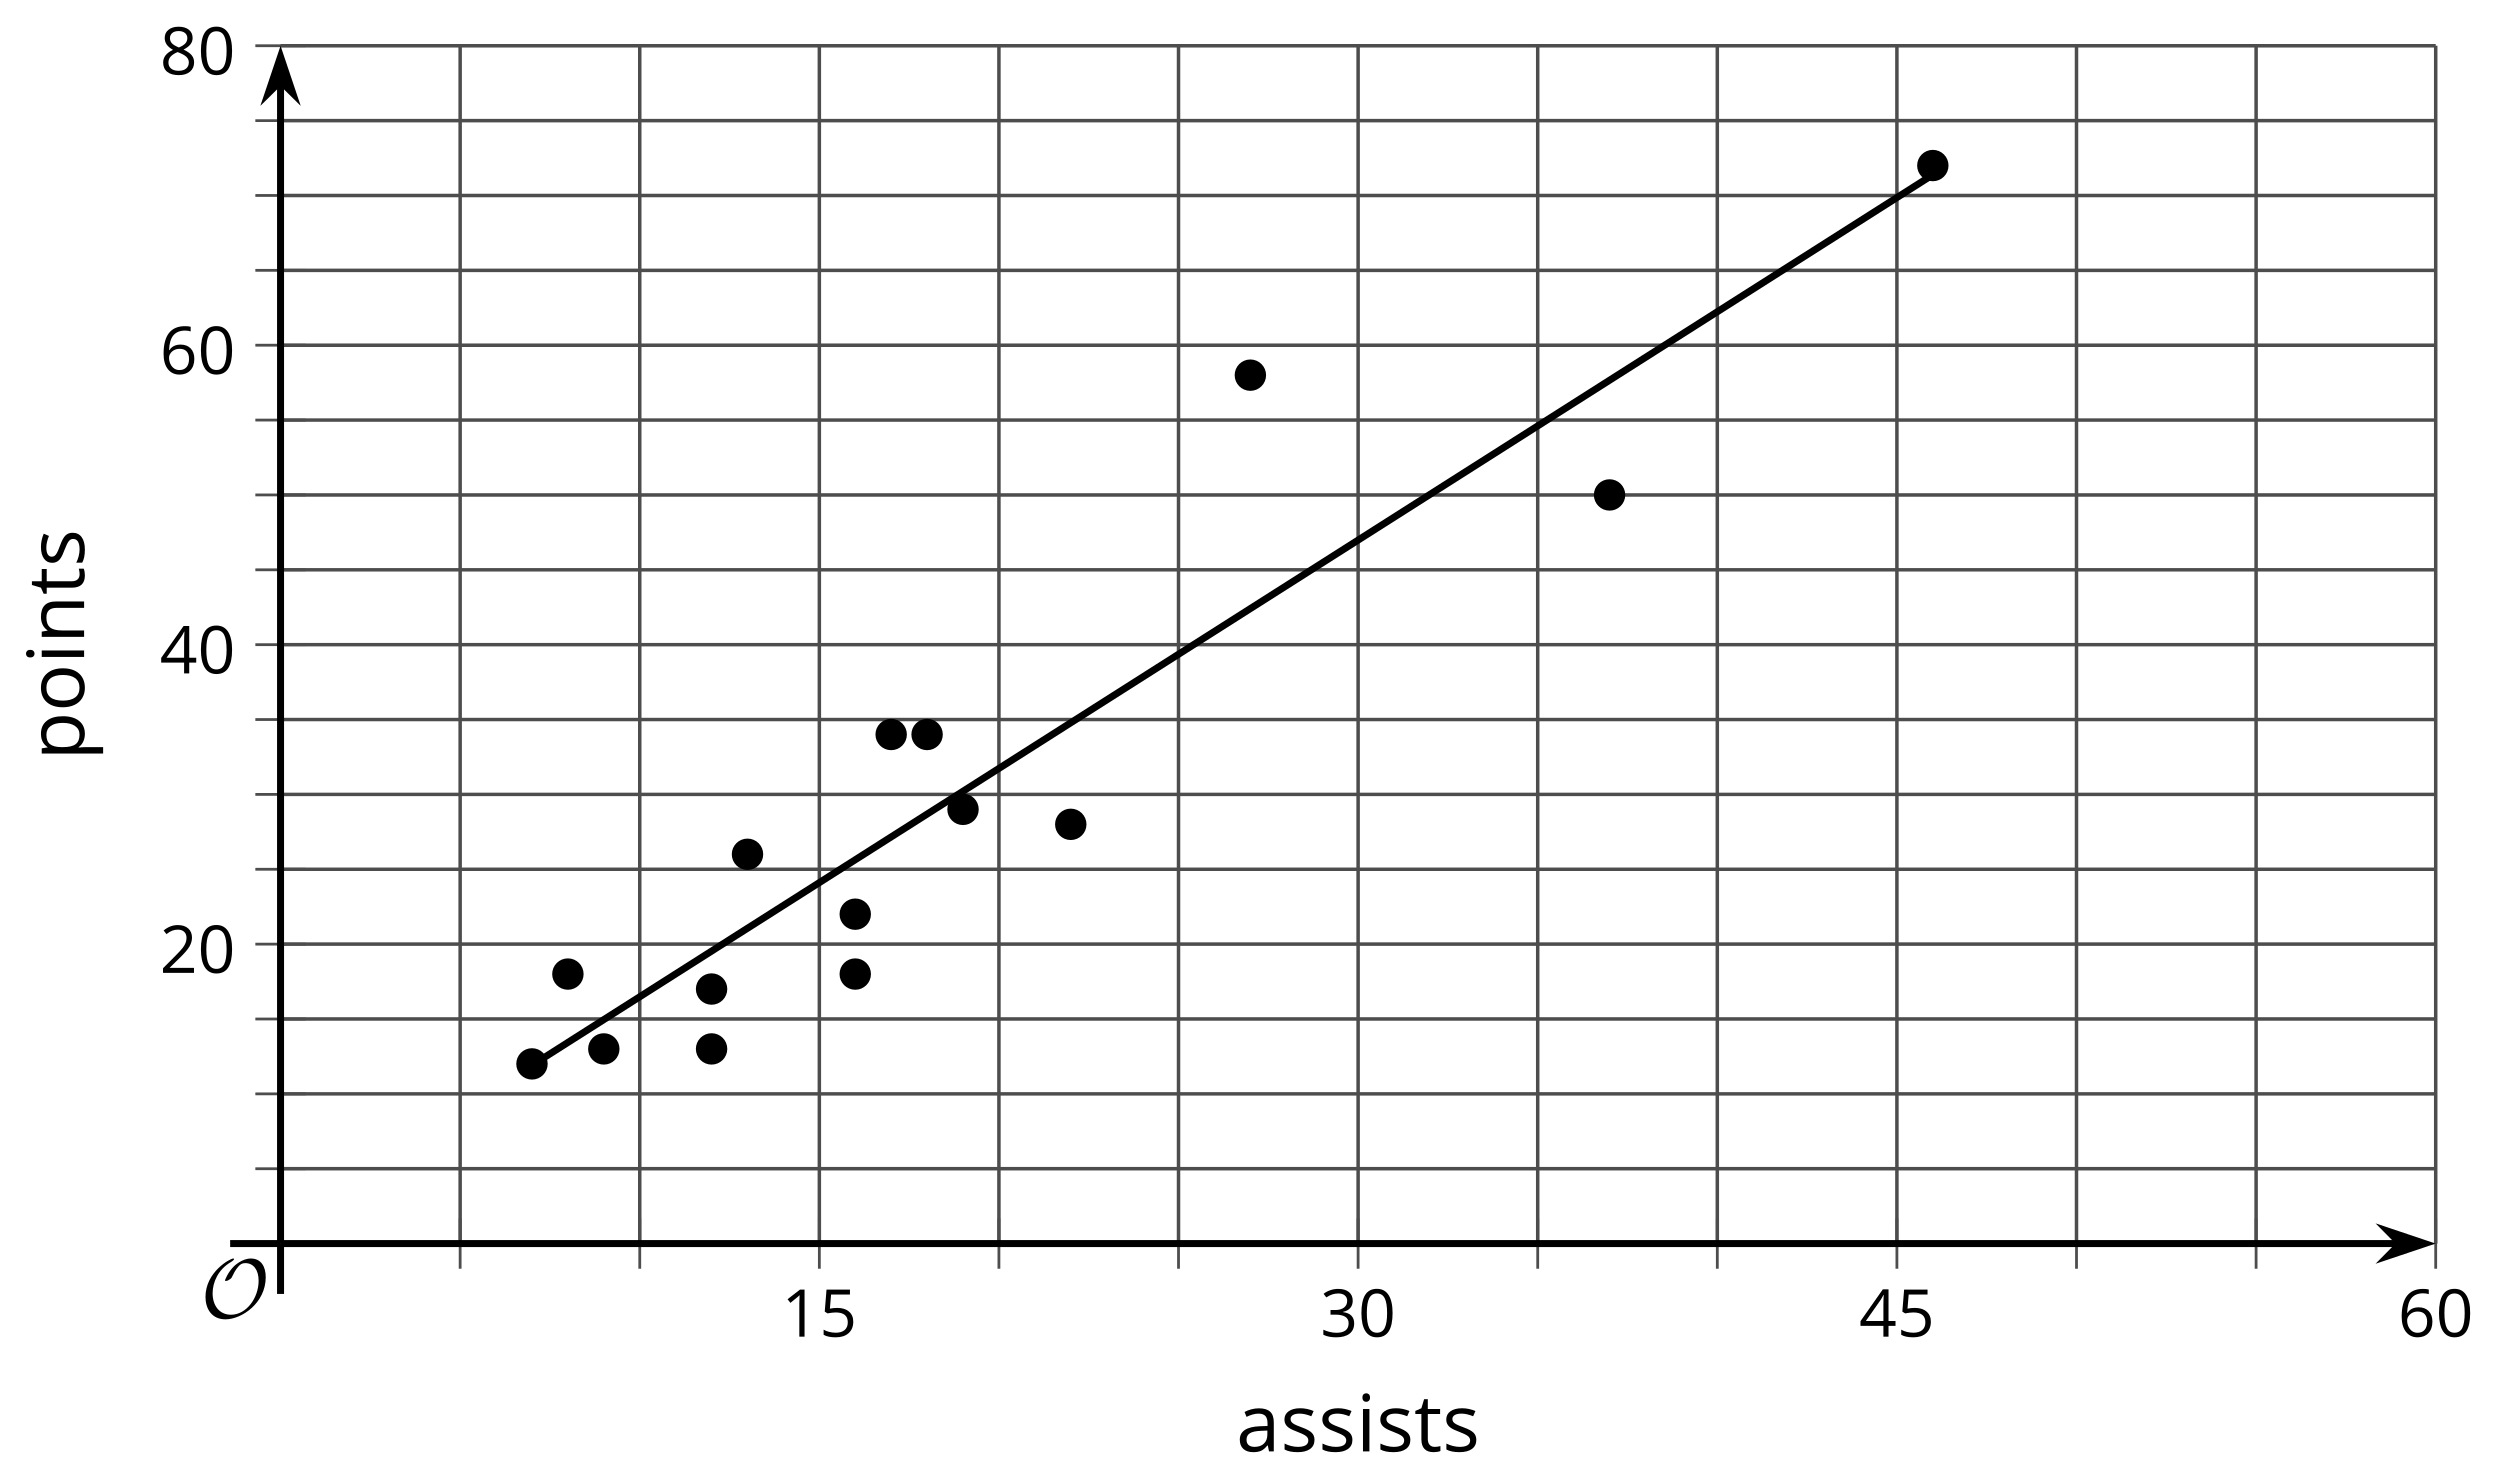 <?xml version='1.0' encoding='UTF-8'?>
<!-- This file was generated by dvisvgm 2.1.3 -->
<svg height='211.293pt' version='1.1' viewBox='-72 -72 357.242 211.293' width='357.242pt' xmlns='http://www.w3.org/2000/svg' xmlns:xlink='http://www.w3.org/1999/xlink'>
<defs>
<path d='M9.289 -5.762C9.289 -7.281 8.62 -8.428 7.161 -8.428C5.918 -8.428 4.866 -7.424 4.782 -7.352C3.826 -6.408 3.467 -5.332 3.467 -5.308C3.467 -5.236 3.527 -5.224 3.587 -5.224C3.814 -5.224 4.005 -5.344 4.184 -5.475C4.399 -5.631 4.411 -5.667 4.543 -5.942C4.651 -6.181 4.926 -6.767 5.368 -7.269C5.655 -7.592 5.894 -7.771 6.372 -7.771C7.532 -7.771 8.273 -6.814 8.273 -5.248C8.273 -2.809 6.539 -0.395 4.328 -0.395C2.63 -0.395 1.698 -1.745 1.698 -3.455C1.698 -5.081 2.534 -6.874 4.28 -7.902C4.399 -7.974 4.758 -8.189 4.758 -8.345C4.758 -8.428 4.663 -8.428 4.639 -8.428C4.22 -8.428 0.681 -6.528 0.681 -2.941C0.681 -1.267 1.554 0.263 3.539 0.263C5.87 0.263 9.289 -2.08 9.289 -5.762Z' id='g0-79'/>
<path d='M4.922 -3.375C4.922 -4.498 4.733 -5.355 4.355 -5.948C3.973 -6.542 3.421 -6.837 2.689 -6.837C1.938 -6.837 1.381 -6.552 1.018 -5.985S0.47 -4.549 0.47 -3.375C0.47 -2.238 0.658 -1.377 1.036 -0.792C1.413 -0.203 1.966 0.092 2.689 0.092C3.444 0.092 4.006 -0.193 4.374 -0.769C4.738 -1.344 4.922 -2.21 4.922 -3.375ZM1.243 -3.375C1.243 -4.355 1.358 -5.064 1.588 -5.506C1.819 -5.953 2.187 -6.174 2.689 -6.174C3.2 -6.174 3.568 -5.948 3.794 -5.497C4.024 -5.051 4.139 -4.342 4.139 -3.375S4.024 -1.699 3.794 -1.243C3.568 -0.792 3.2 -0.566 2.689 -0.566C2.187 -0.566 1.819 -0.792 1.588 -1.234C1.358 -1.685 1.243 -2.394 1.243 -3.375Z' id='g2-16'/>
<path d='M3.292 0V-6.731H2.647L0.866 -5.355L1.271 -4.83C1.92 -5.359 2.288 -5.658 2.366 -5.727S2.518 -5.866 2.583 -5.93C2.56 -5.576 2.546 -5.198 2.546 -4.797V0H3.292Z' id='g2-17'/>
<path d='M4.885 0V-0.709H1.423V-0.746L2.896 -2.187C3.554 -2.827 4.001 -3.352 4.24 -3.771S4.599 -4.609 4.599 -5.037C4.599 -5.585 4.42 -6.018 4.061 -6.344C3.702 -6.667 3.204 -6.828 2.574 -6.828C1.842 -6.828 1.169 -6.57 0.548 -6.054L0.953 -5.534C1.262 -5.778 1.538 -5.944 1.786 -6.036C2.04 -6.128 2.302 -6.174 2.583 -6.174C2.97 -6.174 3.273 -6.068 3.49 -5.856C3.706 -5.649 3.817 -5.364 3.817 -5.005C3.817 -4.751 3.775 -4.512 3.688 -4.291S3.471 -3.844 3.301 -3.61S2.772 -2.988 2.233 -2.44L0.46 -0.658V0H4.885Z' id='g2-18'/>
<path d='M4.632 -5.147C4.632 -5.668 4.452 -6.077 4.088 -6.381C3.725 -6.676 3.218 -6.828 2.564 -6.828C2.164 -6.828 1.786 -6.768 1.427 -6.639C1.064 -6.519 0.746 -6.344 0.47 -6.128L0.856 -5.612C1.192 -5.829 1.487 -5.976 1.75 -6.054S2.288 -6.174 2.583 -6.174C2.97 -6.174 3.278 -6.082 3.499 -5.893C3.729 -5.704 3.84 -5.447 3.84 -5.12C3.84 -4.71 3.688 -4.388 3.379 -4.153C3.071 -3.923 2.657 -3.808 2.132 -3.808H1.459V-3.149H2.122C3.407 -3.149 4.047 -2.739 4.047 -1.925C4.047 -1.013 3.467 -0.557 2.302 -0.557C2.007 -0.557 1.694 -0.594 1.363 -0.672C1.036 -0.746 0.723 -0.856 0.433 -0.999V-0.272C0.714 -0.138 0.999 -0.041 1.298 0.009C1.593 0.064 1.92 0.092 2.274 0.092C3.094 0.092 3.725 -0.083 4.171 -0.424C4.618 -0.769 4.839 -1.266 4.839 -1.906C4.839 -2.353 4.71 -2.716 4.448 -2.993S3.785 -3.439 3.246 -3.508V-3.545C3.688 -3.637 4.029 -3.821 4.273 -4.093C4.512 -4.365 4.632 -4.719 4.632 -5.147Z' id='g2-19'/>
<path d='M5.203 -1.547V-2.242H4.204V-6.768H3.393L0.198 -2.215V-1.547H3.471V0H4.204V-1.547H5.203ZM3.471 -2.242H0.962L3.066 -5.235C3.195 -5.428 3.333 -5.672 3.481 -5.967H3.518C3.485 -5.414 3.471 -4.917 3.471 -4.48V-2.242Z' id='g2-20'/>
<path d='M2.564 -4.111C2.215 -4.111 1.865 -4.075 1.51 -4.006L1.68 -6.027H4.374V-6.731H1.027L0.773 -3.582L1.169 -3.329C1.657 -3.416 2.049 -3.462 2.339 -3.462C3.49 -3.462 4.065 -2.993 4.065 -2.053C4.065 -1.57 3.913 -1.202 3.619 -0.948C3.315 -0.695 2.896 -0.566 2.357 -0.566C2.049 -0.566 1.731 -0.608 1.413 -0.681C1.096 -0.764 0.829 -0.87 0.612 -1.008V-0.272C1.013 -0.028 1.588 0.092 2.348 0.092C3.126 0.092 3.739 -0.106 4.18 -0.502C4.627 -0.898 4.848 -1.446 4.848 -2.141C4.848 -2.753 4.646 -3.232 4.236 -3.582C3.831 -3.936 3.273 -4.111 2.564 -4.111Z' id='g2-21'/>
<path d='M0.539 -2.878C0.539 -1.943 0.741 -1.215 1.151 -0.691C1.561 -0.17 2.113 0.092 2.808 0.092C3.458 0.092 3.978 -0.11 4.355 -0.506C4.742 -0.912 4.931 -1.459 4.931 -2.159C4.931 -2.785 4.756 -3.283 4.411 -3.646C4.061 -4.01 3.582 -4.194 2.979 -4.194C2.247 -4.194 1.713 -3.932 1.377 -3.402H1.321C1.358 -4.365 1.565 -5.074 1.948 -5.525C2.33 -5.971 2.878 -6.197 3.6 -6.197C3.904 -6.197 4.176 -6.16 4.411 -6.082V-6.74C4.213 -6.8 3.936 -6.828 3.591 -6.828C2.583 -6.828 1.823 -6.501 1.308 -5.847C0.797 -5.189 0.539 -4.199 0.539 -2.878ZM2.799 -0.557C2.509 -0.557 2.251 -0.635 2.026 -0.797C1.805 -0.958 1.63 -1.174 1.506 -1.446S1.321 -2.012 1.321 -2.33C1.321 -2.546 1.39 -2.753 1.529 -2.951C1.662 -3.149 1.846 -3.306 2.076 -3.421S2.56 -3.591 2.836 -3.591C3.283 -3.591 3.614 -3.462 3.84 -3.209S4.176 -2.606 4.176 -2.159C4.176 -1.639 4.056 -1.243 3.812 -0.967C3.573 -0.695 3.237 -0.557 2.799 -0.557Z' id='g2-22'/>
<path d='M2.689 -6.828C2.086 -6.828 1.602 -6.685 1.243 -6.39C0.879 -6.105 0.7 -5.714 0.7 -5.226C0.7 -4.88 0.792 -4.572 0.976 -4.291C1.16 -4.015 1.464 -3.757 1.888 -3.518C0.948 -3.089 0.479 -2.486 0.479 -1.717C0.479 -1.142 0.672 -0.695 1.059 -0.378C1.446 -0.064 1.998 0.092 2.716 0.092C3.393 0.092 3.927 -0.074 4.319 -0.405C4.71 -0.741 4.903 -1.188 4.903 -1.745C4.903 -2.122 4.788 -2.454 4.558 -2.744C4.328 -3.029 3.941 -3.301 3.393 -3.564C3.844 -3.789 4.171 -4.038 4.378 -4.309S4.687 -4.885 4.687 -5.216C4.687 -5.718 4.507 -6.114 4.148 -6.4S3.301 -6.828 2.689 -6.828ZM1.234 -1.699C1.234 -2.03 1.335 -2.316 1.542 -2.551C1.75 -2.79 2.081 -3.006 2.537 -3.204C3.131 -2.988 3.55 -2.762 3.789 -2.532C4.029 -2.297 4.148 -2.035 4.148 -1.736C4.148 -1.363 4.019 -1.068 3.766 -0.852S3.154 -0.529 2.698 -0.529C2.233 -0.529 1.874 -0.631 1.621 -0.838C1.363 -1.045 1.234 -1.331 1.234 -1.699ZM2.68 -6.206C3.071 -6.206 3.375 -6.114 3.6 -5.93C3.821 -5.75 3.932 -5.502 3.932 -5.193C3.932 -4.913 3.84 -4.664 3.656 -4.452C3.476 -4.24 3.163 -4.042 2.726 -3.858C2.238 -4.061 1.901 -4.263 1.722 -4.466S1.45 -4.913 1.45 -5.193C1.45 -5.502 1.561 -5.746 1.777 -5.93S2.297 -6.206 2.68 -6.206Z' id='g2-24'/>
<path d='M3.913 0H4.48V-3.444C4.48 -4.033 4.337 -4.461 4.042 -4.728C3.757 -4.995 3.31 -5.129 2.707 -5.129C2.408 -5.129 2.113 -5.092 1.814 -5.014C1.519 -4.936 1.248 -4.83 0.999 -4.696L1.234 -4.111C1.763 -4.369 2.242 -4.498 2.661 -4.498C3.034 -4.498 3.306 -4.401 3.481 -4.217C3.646 -4.024 3.734 -3.734 3.734 -3.338V-3.025L2.878 -2.997C1.248 -2.947 0.433 -2.413 0.433 -1.395C0.433 -0.921 0.576 -0.552 0.856 -0.295C1.142 -0.037 1.533 0.092 2.035 0.092C2.408 0.092 2.721 0.037 2.974 -0.074C3.223 -0.189 3.471 -0.401 3.725 -0.718H3.762L3.913 0ZM2.187 -0.539C1.888 -0.539 1.653 -0.612 1.483 -0.755C1.317 -0.898 1.234 -1.11 1.234 -1.386C1.234 -1.74 1.367 -1.998 1.639 -2.164C1.906 -2.334 2.343 -2.426 2.951 -2.449L3.715 -2.482V-2.026C3.715 -1.556 3.582 -1.192 3.306 -0.93C3.039 -0.668 2.661 -0.539 2.187 -0.539Z' id='g2-65'/>
<path d='M1.575 0V-5.046H0.81V0H1.575ZM0.746 -6.413C0.746 -6.243 0.787 -6.114 0.875 -6.031C0.962 -5.944 1.068 -5.902 1.197 -5.902C1.321 -5.902 1.427 -5.944 1.515 -6.031C1.602 -6.114 1.648 -6.243 1.648 -6.413S1.602 -6.713 1.515 -6.796S1.321 -6.92 1.197 -6.92C1.068 -6.92 0.962 -6.878 0.875 -6.796C0.787 -6.717 0.746 -6.588 0.746 -6.413Z' id='g2-73'/>
<path d='M4.263 0H5.028V-3.292C5.028 -3.936 4.876 -4.406 4.567 -4.696C4.259 -4.991 3.803 -5.138 3.195 -5.138C2.85 -5.138 2.532 -5.069 2.251 -4.936C1.971 -4.797 1.75 -4.604 1.593 -4.355H1.556L1.432 -5.046H0.81V0H1.575V-2.647C1.575 -3.306 1.699 -3.775 1.943 -4.061S2.574 -4.489 3.103 -4.489C3.504 -4.489 3.794 -4.388 3.983 -4.185S4.263 -3.674 4.263 -3.264V0Z' id='g2-78'/>
<path d='M5.166 -2.528C5.166 -3.329 4.959 -3.964 4.54 -4.434C4.125 -4.903 3.564 -5.138 2.859 -5.138C2.127 -5.138 1.556 -4.908 1.146 -4.448C0.737 -3.992 0.529 -3.352 0.529 -2.528C0.529 -1.998 0.626 -1.533 0.815 -1.137S1.275 -0.437 1.625 -0.226S2.376 0.092 2.827 0.092C3.559 0.092 4.13 -0.138 4.544 -0.599C4.959 -1.064 5.166 -1.704 5.166 -2.528ZM1.321 -2.528C1.321 -3.177 1.45 -3.669 1.704 -3.996S2.334 -4.489 2.836 -4.489C3.343 -4.489 3.725 -4.323 3.987 -3.987C4.245 -3.656 4.374 -3.168 4.374 -2.528C4.374 -1.878 4.245 -1.39 3.987 -1.05C3.725 -0.718 3.347 -0.548 2.845 -0.548S1.966 -0.718 1.708 -1.054S1.321 -1.883 1.321 -2.528Z' id='g2-79'/>
<path d='M3.158 0.092C3.817 0.092 4.328 -0.138 4.696 -0.599C5.069 -1.054 5.253 -1.699 5.253 -2.528C5.253 -3.352 5.074 -3.996 4.705 -4.452C4.346 -4.908 3.826 -5.138 3.158 -5.138C2.822 -5.138 2.523 -5.078 2.261 -4.954S1.773 -4.632 1.575 -4.355H1.538L1.432 -5.046H0.81V2.265H1.575V0.189C1.575 -0.074 1.556 -0.355 1.519 -0.649H1.575C1.759 -0.396 1.989 -0.212 2.256 -0.092C2.532 0.032 2.832 0.092 3.158 0.092ZM3.048 -4.489C3.494 -4.489 3.844 -4.319 4.088 -3.987C4.337 -3.646 4.461 -3.168 4.461 -2.537C4.461 -1.915 4.337 -1.432 4.088 -1.077C3.844 -0.723 3.504 -0.548 3.066 -0.548C2.546 -0.548 2.164 -0.7 1.929 -1.004C1.694 -1.312 1.575 -1.819 1.575 -2.528V-2.698C1.579 -3.32 1.699 -3.775 1.929 -4.061S2.532 -4.489 3.048 -4.489Z' id='g2-80'/>
<path d='M4.065 -1.377C4.065 -1.713 3.959 -1.989 3.748 -2.21C3.541 -2.431 3.135 -2.652 2.537 -2.868C2.099 -3.029 1.805 -3.154 1.653 -3.241S1.39 -3.416 1.317 -3.513C1.252 -3.61 1.215 -3.725 1.215 -3.858C1.215 -4.056 1.308 -4.213 1.492 -4.328S1.948 -4.498 2.311 -4.498C2.721 -4.498 3.181 -4.392 3.688 -4.185L3.959 -4.807C3.439 -5.028 2.91 -5.138 2.366 -5.138C1.782 -5.138 1.326 -5.018 0.99 -4.779C0.654 -4.544 0.488 -4.217 0.488 -3.808C0.488 -3.577 0.534 -3.379 0.635 -3.214C0.727 -3.048 0.875 -2.901 1.077 -2.772C1.271 -2.638 1.607 -2.486 2.076 -2.311C2.569 -2.122 2.901 -1.957 3.076 -1.814C3.241 -1.676 3.329 -1.51 3.329 -1.312C3.329 -1.05 3.223 -0.856 3.006 -0.727C2.79 -0.603 2.486 -0.539 2.086 -0.539C1.828 -0.539 1.561 -0.576 1.28 -0.645C1.004 -0.714 0.746 -0.81 0.502 -0.935V-0.226C0.875 -0.014 1.4 0.092 2.067 0.092C2.698 0.092 3.191 -0.037 3.541 -0.29S4.065 -0.907 4.065 -1.377Z' id='g2-83'/>
<path d='M2.44 -0.539C2.187 -0.539 1.989 -0.622 1.846 -0.783S1.63 -1.179 1.63 -1.483V-4.452H3.094V-5.046H1.63V-6.215H1.188L0.866 -5.138L0.143 -4.82V-4.452H0.866V-1.45C0.866 -0.424 1.354 0.092 2.33 0.092C2.459 0.092 2.606 0.078 2.762 0.055C2.928 0.028 3.048 -0.005 3.131 -0.046V-0.631C3.057 -0.608 2.956 -0.589 2.832 -0.571C2.707 -0.548 2.574 -0.539 2.44 -0.539Z' id='g2-84'/>
<use id='g7-65' transform='scale(1.2)' xlink:href='#g2-65'/>
<use id='g7-73' transform='scale(1.2)' xlink:href='#g2-73'/>
<use id='g7-78' transform='scale(1.2)' xlink:href='#g2-78'/>
<use id='g7-79' transform='scale(1.2)' xlink:href='#g2-79'/>
<use id='g7-80' transform='scale(1.2)' xlink:href='#g2-80'/>
<use id='g7-83' transform='scale(1.2)' xlink:href='#g2-83'/>
<use id='g7-84' transform='scale(1.2)' xlink:href='#g2-84'/>
</defs>
<g id='page1'>
<path d='M-6.246 105.703V-65.461M19.418 105.703V-65.461M45.082 105.703V-65.461M70.742 105.703V-65.461M96.406 105.703V-65.461M122.07 105.703V-65.461M147.734 105.703V-65.461M173.398 105.703V-65.461M199.062 105.703V-65.461M224.726 105.703V-65.461M250.39 105.703V-65.461M276.055 105.703V-65.461' fill='none' stroke='#4d4d4d' stroke-linejoin='bevel' stroke-miterlimit='10.037' stroke-width='0.5'/>
<path d='M-31.91 95.004H276.055M-31.91 84.309H276.055M-31.91 73.609H276.055M-31.91 62.91H276.055M-31.91 52.215H276.055M-31.91 41.516H276.055M-31.91 30.82H276.055M-31.91 20.121H276.055M-31.91 9.422H276.055M-31.91 -1.273H276.055M-31.91 -11.973H276.055M-31.91 -22.668H276.055M-31.91 -33.367H276.055M-31.91 -44.066H276.055M-31.91 -54.762H276.055M-31.91 -65.461H276.055' fill='none' stroke='#4d4d4d' stroke-linejoin='bevel' stroke-miterlimit='10.037' stroke-width='0.5'/>
<path d='M-6.246 109.301V102.102M19.418 109.301V102.102M45.082 109.301V102.102M70.742 109.301V102.102M96.406 109.301V102.102M122.07 109.301V102.102M147.734 109.301V102.102M173.398 109.301V102.102M199.062 109.301V102.102M224.726 109.301V102.102M250.39 109.301V102.102M276.055 109.301V102.102' fill='none' stroke='#4d4d4d' stroke-linejoin='bevel' stroke-miterlimit='10.037' stroke-width='0.4'/>
<path d='M-35.512 95.004H-28.312M-35.512 84.309H-28.312M-35.512 73.609H-28.312M-35.512 62.91H-28.312M-35.512 52.215H-28.312M-35.512 41.516H-28.312M-35.512 30.82H-28.312M-35.512 20.121H-28.312M-35.512 9.422H-28.312M-35.512 -1.273H-28.312M-35.512 -11.973H-28.312M-35.512 -22.668H-28.312M-35.512 -33.367H-28.312M-35.512 -44.066H-28.312M-35.512 -54.762H-28.312M-35.512 -65.461H-28.312' fill='none' stroke='#4d4d4d' stroke-linejoin='bevel' stroke-miterlimit='10.037' stroke-width='0.4'/>
<path d='M-31.91 105.703H270.762' fill='none' stroke='#000000' stroke-linejoin='bevel' stroke-miterlimit='10.037' stroke-width='1'/>
<path d='M274.481 105.703L269.289 103.957L271.012 105.703L269.289 107.445Z'/>
<path d='M274.481 105.703L269.289 103.957L271.012 105.703L269.289 107.445Z' fill='none' stroke='#000000' stroke-miterlimit='10.037' stroke-width='1'/>
<path d='M-31.91 105.703V-60.168' fill='none' stroke='#000000' stroke-linejoin='bevel' stroke-miterlimit='10.037' stroke-width='1'/>
<path d='M-31.91 -63.887L-33.656 -58.695L-31.91 -60.414L-30.168 -58.695Z'/>
<path d='M-31.91 -63.887L-33.656 -58.695L-31.91 -60.414L-30.168 -58.695Z' fill='none' stroke='#000000' stroke-miterlimit='10.037' stroke-width='1'/>
<g transform='matrix(1 0 0 1 31.498 46.897)'>
<use x='8.177' xlink:href='#g2-17' y='72.11'/>
<use x='13.582' xlink:href='#g2-21' y='72.11'/>
</g>
<g transform='matrix(1 0 0 1 108.491 46.897)'>
<use x='8.177' xlink:href='#g2-19' y='72.11'/>
<use x='13.582' xlink:href='#g2-16' y='72.11'/>
</g>
<g transform='matrix(1 0 0 1 185.483 46.897)'>
<use x='8.177' xlink:href='#g2-20' y='72.11'/>
<use x='13.582' xlink:href='#g2-21' y='72.11'/>
</g>
<g transform='matrix(1 0 0 1 262.475 46.897)'>
<use x='8.177' xlink:href='#g2-22' y='72.11'/>
<use x='13.582' xlink:href='#g2-16' y='72.11'/>
</g>
<g transform='matrix(1 0 0 1 -57.341 -5.093)'>
<use x='8.177' xlink:href='#g2-18' y='72.11'/>
<use x='13.582' xlink:href='#g2-16' y='72.11'/>
</g>
<g transform='matrix(1 0 0 1 -57.341 -47.884)'>
<use x='8.177' xlink:href='#g2-20' y='72.11'/>
<use x='13.582' xlink:href='#g2-16' y='72.11'/>
</g>
<g transform='matrix(1 0 0 1 -57.341 -90.674)'>
<use x='8.177' xlink:href='#g2-22' y='72.11'/>
<use x='13.582' xlink:href='#g2-16' y='72.11'/>
</g>
<g transform='matrix(1 0 0 1 -57.341 -133.465)'>
<use x='8.177' xlink:href='#g2-24' y='72.11'/>
<use x='13.582' xlink:href='#g2-16' y='72.11'/>
</g>
<path d='M81.008 31.277L50.215 50.855L204.195 -47.031L65.609 41.066L34.816 60.645L14.285 73.695L50.215 50.855L9.152 76.957L29.684 63.906V63.906L158 -17.664L4.02 80.223L55.344 47.594L106.672 14.965L60.477 44.328' fill='none' stroke='#000000' stroke-linejoin='bevel' stroke-miterlimit='10.037' stroke-width='1'/>
<path d='M83.004 45.797C83.004 44.695 82.109 43.801 81.008 43.801C79.91 43.801 79.015 44.695 79.015 45.797C79.015 46.895 79.91 47.789 81.008 47.789C82.109 47.789 83.004 46.895 83.004 45.797Z'/>
<path d='M83.004 45.797C83.004 44.695 82.109 43.801 81.008 43.801C79.91 43.801 79.015 44.695 79.015 45.797C79.015 46.895 79.91 47.789 81.008 47.789C82.109 47.789 83.004 46.895 83.004 45.797Z' fill='none' stroke='#000000' stroke-linejoin='bevel' stroke-miterlimit='10.037' stroke-width='0.5'/>
<path d='M52.207 67.192C52.207 66.09 51.312 65.199 50.215 65.199C49.113 65.199 48.219 66.09 48.219 67.192C48.219 68.289 49.113 69.184 50.215 69.184C51.312 69.184 52.207 68.289 52.207 67.192Z'/>
<path d='M52.207 67.192C52.207 66.09 51.312 65.199 50.215 65.199C49.113 65.199 48.219 66.09 48.219 67.192C48.219 68.289 49.113 69.184 50.215 69.184C51.312 69.184 52.207 68.289 52.207 67.192Z' fill='none' stroke='#000000' stroke-linejoin='bevel' stroke-miterlimit='10.037' stroke-width='0.5'/>
<path d='M206.187 -48.344C206.187 -49.445 205.297 -50.336 204.195 -50.336C203.097 -50.336 202.203 -49.445 202.203 -48.344C202.203 -47.242 203.097 -46.351 204.195 -46.351C205.297 -46.351 206.187 -47.242 206.187 -48.344Z'/>
<path d='M206.187 -48.344C206.187 -49.445 205.297 -50.336 204.195 -50.336C203.097 -50.336 202.203 -49.445 202.203 -48.344C202.203 -47.242 203.097 -46.351 204.195 -46.351C205.297 -46.351 206.187 -47.242 206.187 -48.344Z' fill='none' stroke='#000000' stroke-linejoin='bevel' stroke-miterlimit='10.037' stroke-width='0.5'/>
<path d='M67.606 43.656C67.606 42.555 66.711 41.664 65.609 41.664C64.512 41.664 63.617 42.555 63.617 43.656C63.617 44.758 64.512 45.648 65.609 45.648C66.711 45.648 67.606 44.758 67.606 43.656Z'/>
<path d='M67.606 43.656C67.606 42.555 66.711 41.664 65.609 41.664C64.512 41.664 63.617 42.555 63.617 43.656C63.617 44.758 64.512 45.648 65.609 45.648C66.711 45.648 67.606 44.758 67.606 43.656Z' fill='none' stroke='#000000' stroke-linejoin='bevel' stroke-miterlimit='10.037' stroke-width='0.5'/>
<path d='M36.809 50.074C36.809 48.973 35.914 48.082 34.816 48.082C33.715 48.082 32.82 48.973 32.82 50.074C32.82 51.176 33.715 52.066 34.816 52.066C35.914 52.066 36.809 51.176 36.809 50.074Z'/>
<path d='M36.809 50.074C36.809 48.973 35.914 48.082 34.816 48.082C33.715 48.082 32.82 48.973 32.82 50.074C32.82 51.176 33.715 52.066 34.816 52.066C35.914 52.066 36.809 51.176 36.809 50.074Z' fill='none' stroke='#000000' stroke-linejoin='bevel' stroke-miterlimit='10.037' stroke-width='0.5'/>
<path d='M16.277 77.887C16.277 76.789 15.383 75.895 14.285 75.895C13.184 75.895 12.289 76.789 12.289 77.887C12.289 78.988 13.184 79.879 14.285 79.879C15.383 79.879 16.277 78.988 16.277 77.887Z'/>
<path d='M16.277 77.887C16.277 76.789 15.383 75.895 14.285 75.895C13.184 75.895 12.289 76.789 12.289 77.887C12.289 78.988 13.184 79.879 14.285 79.879C15.383 79.879 16.277 78.988 16.277 77.887Z' fill='none' stroke='#000000' stroke-linejoin='bevel' stroke-miterlimit='10.037' stroke-width='0.5'/>
<path d='M52.207 58.633C52.207 57.531 51.312 56.641 50.215 56.641C49.113 56.641 48.219 57.531 48.219 58.633C48.219 59.734 49.113 60.625 50.215 60.625C51.312 60.625 52.207 59.734 52.207 58.633Z'/>
<path d='M52.207 58.633C52.207 57.531 51.312 56.641 50.215 56.641C49.113 56.641 48.219 57.531 48.219 58.633C48.219 59.734 49.113 60.625 50.215 60.625C51.312 60.625 52.207 59.734 52.207 58.633Z' fill='none' stroke='#000000' stroke-linejoin='bevel' stroke-miterlimit='10.037' stroke-width='0.5'/>
<path d='M11.145 67.192C11.145 66.09 10.25 65.199 9.152 65.199C8.051 65.199 7.156 66.09 7.156 67.192C7.156 68.289 8.051 69.184 9.152 69.184C10.25 69.184 11.145 68.289 11.145 67.192Z'/>
<path d='M11.145 67.192C11.145 66.09 10.25 65.199 9.152 65.199C8.051 65.199 7.156 66.09 7.156 67.192C7.156 68.289 8.051 69.184 9.152 69.184C10.25 69.184 11.145 68.289 11.145 67.192Z' fill='none' stroke='#000000' stroke-linejoin='bevel' stroke-miterlimit='10.037' stroke-width='0.5'/>
<path d='M31.676 77.887C31.676 76.789 30.781 75.895 29.684 75.895C28.582 75.895 27.688 76.789 27.688 77.887C27.688 78.988 28.582 79.879 29.684 79.879C30.781 79.879 31.676 78.988 31.676 77.887Z'/>
<path d='M31.676 77.887C31.676 76.789 30.781 75.895 29.684 75.895C28.582 75.895 27.688 76.789 27.688 77.887C27.688 78.988 28.582 79.879 29.684 79.879C30.781 79.879 31.676 78.988 31.676 77.887Z' fill='none' stroke='#000000' stroke-linejoin='bevel' stroke-miterlimit='10.037' stroke-width='0.5'/>
<path d='M31.676 69.328C31.676 68.231 30.781 67.336 29.684 67.336C28.582 67.336 27.688 68.231 27.688 69.328C27.688 70.43 28.582 71.324 29.684 71.324C30.781 71.324 31.676 70.43 31.676 69.328Z'/>
<path d='M31.676 69.328C31.676 68.231 30.781 67.336 29.684 67.336C28.582 67.336 27.688 68.231 27.688 69.328C27.688 70.43 28.582 71.324 29.684 71.324C30.781 71.324 31.676 70.43 31.676 69.328Z' fill='none' stroke='#000000' stroke-linejoin='bevel' stroke-miterlimit='10.037' stroke-width='0.5'/>
<path d='M159.996 -1.273C159.996 -2.375 159.101 -3.266 158 -3.266C156.902 -3.266 156.008 -2.375 156.008 -1.273C156.008 -0.176 156.902 0.719 158 0.719C159.101 0.719 159.996 -0.176 159.996 -1.273Z'/>
<path d='M159.996 -1.273C159.996 -2.375 159.101 -3.266 158 -3.266C156.902 -3.266 156.008 -2.375 156.008 -1.273C156.008 -0.176 156.902 0.719 158 0.719C159.101 0.719 159.996 -0.176 159.996 -1.273Z' fill='none' stroke='#000000' stroke-linejoin='bevel' stroke-miterlimit='10.037' stroke-width='0.5'/>
<path d='M6.012 80.027C6.012 78.926 5.117 78.035 4.02 78.035C2.918 78.035 2.023 78.926 2.023 80.027C2.023 81.129 2.918 82.02 4.02 82.02C5.117 82.02 6.012 81.129 6.012 80.027Z'/>
<path d='M6.012 80.027C6.012 78.926 5.117 78.035 4.02 78.035C2.918 78.035 2.023 78.926 2.023 80.027C2.023 81.129 2.918 82.02 4.02 82.02C5.117 82.02 6.012 81.129 6.012 80.027Z' fill='none' stroke='#000000' stroke-linejoin='bevel' stroke-miterlimit='10.037' stroke-width='0.5'/>
<path d='M57.34 32.957C57.34 31.859 56.445 30.965 55.344 30.965C54.246 30.965 53.352 31.859 53.352 32.957C53.352 34.059 54.246 34.949 55.344 34.949C56.445 34.949 57.34 34.059 57.34 32.957Z'/>
<path d='M57.34 32.957C57.34 31.859 56.445 30.965 55.344 30.965C54.246 30.965 53.352 31.859 53.352 32.957C53.352 34.059 54.246 34.949 55.344 34.949C56.445 34.949 57.34 34.059 57.34 32.957Z' fill='none' stroke='#000000' stroke-linejoin='bevel' stroke-miterlimit='10.037' stroke-width='0.5'/>
<path d='M108.668 -18.391C108.668 -19.492 107.773 -20.383 106.672 -20.383C105.574 -20.383 104.68 -19.492 104.68 -18.391C104.68 -17.289 105.574 -16.398 106.672 -16.398C107.773 -16.398 108.668 -17.289 108.668 -18.391Z'/>
<path d='M108.668 -18.391C108.668 -19.492 107.773 -20.383 106.672 -20.383C105.574 -20.383 104.68 -19.492 104.68 -18.391C104.68 -17.289 105.574 -16.398 106.672 -16.398C107.773 -16.398 108.668 -17.289 108.668 -18.391Z' fill='none' stroke='#000000' stroke-linejoin='bevel' stroke-miterlimit='10.037' stroke-width='0.5'/>
<path d='M62.473 32.957C62.473 31.859 61.578 30.965 60.477 30.965C59.379 30.965 58.484 31.859 58.484 32.957C58.484 34.059 59.379 34.949 60.477 34.949C61.578 34.949 62.473 34.059 62.473 32.957Z'/>
<path d='M62.473 32.957C62.473 31.859 61.578 30.965 60.477 30.965C59.379 30.965 58.484 31.859 58.484 32.957C58.484 34.059 59.379 34.949 60.477 34.949C61.578 34.949 62.473 34.059 62.473 32.957Z' fill='none' stroke='#000000' stroke-linejoin='bevel' stroke-miterlimit='10.037' stroke-width='0.5'/>
<g transform='matrix(1 0 0 1 -51.494 44.156)'>
<use x='8.177' xlink:href='#g0-79' y='72.11'/>
</g>
<path d='M-31.91 112.902V105.703' fill='none' stroke='#000000' stroke-linejoin='bevel' stroke-miterlimit='10.037' stroke-width='1'/>
<path d='M-39.113 105.703H-31.91' fill='none' stroke='#000000' stroke-linejoin='bevel' stroke-miterlimit='10.037' stroke-width='1'/>
<g transform='matrix(1 0 0 1 96.467 63.29)'>
<use x='8.177' xlink:href='#g7-65' y='72.11'/>
<use x='14.492' xlink:href='#g7-83' y='72.11'/>
<use x='19.91' xlink:href='#g7-83' y='72.11'/>
<use x='25.327' xlink:href='#g7-73' y='72.11'/>
<use x='28.189' xlink:href='#g7-83' y='72.11'/>
<use x='33.606' xlink:href='#g7-84' y='72.11'/>
<use x='37.616' xlink:href='#g7-83' y='72.11'/>
</g>
<g transform='matrix(0 -1 1 0 -132.092 44.829)'>
<use x='8.177' xlink:href='#g7-80' y='72.11'/>
<use x='15.128' xlink:href='#g7-79' y='72.11'/>
<use x='21.988' xlink:href='#g7-73' y='72.11'/>
<use x='24.85' xlink:href='#g7-78' y='72.11'/>
<use x='31.812' xlink:href='#g7-84' y='72.11'/>
<use x='35.821' xlink:href='#g7-83' y='72.11'/>
</g>
</g>
</svg>